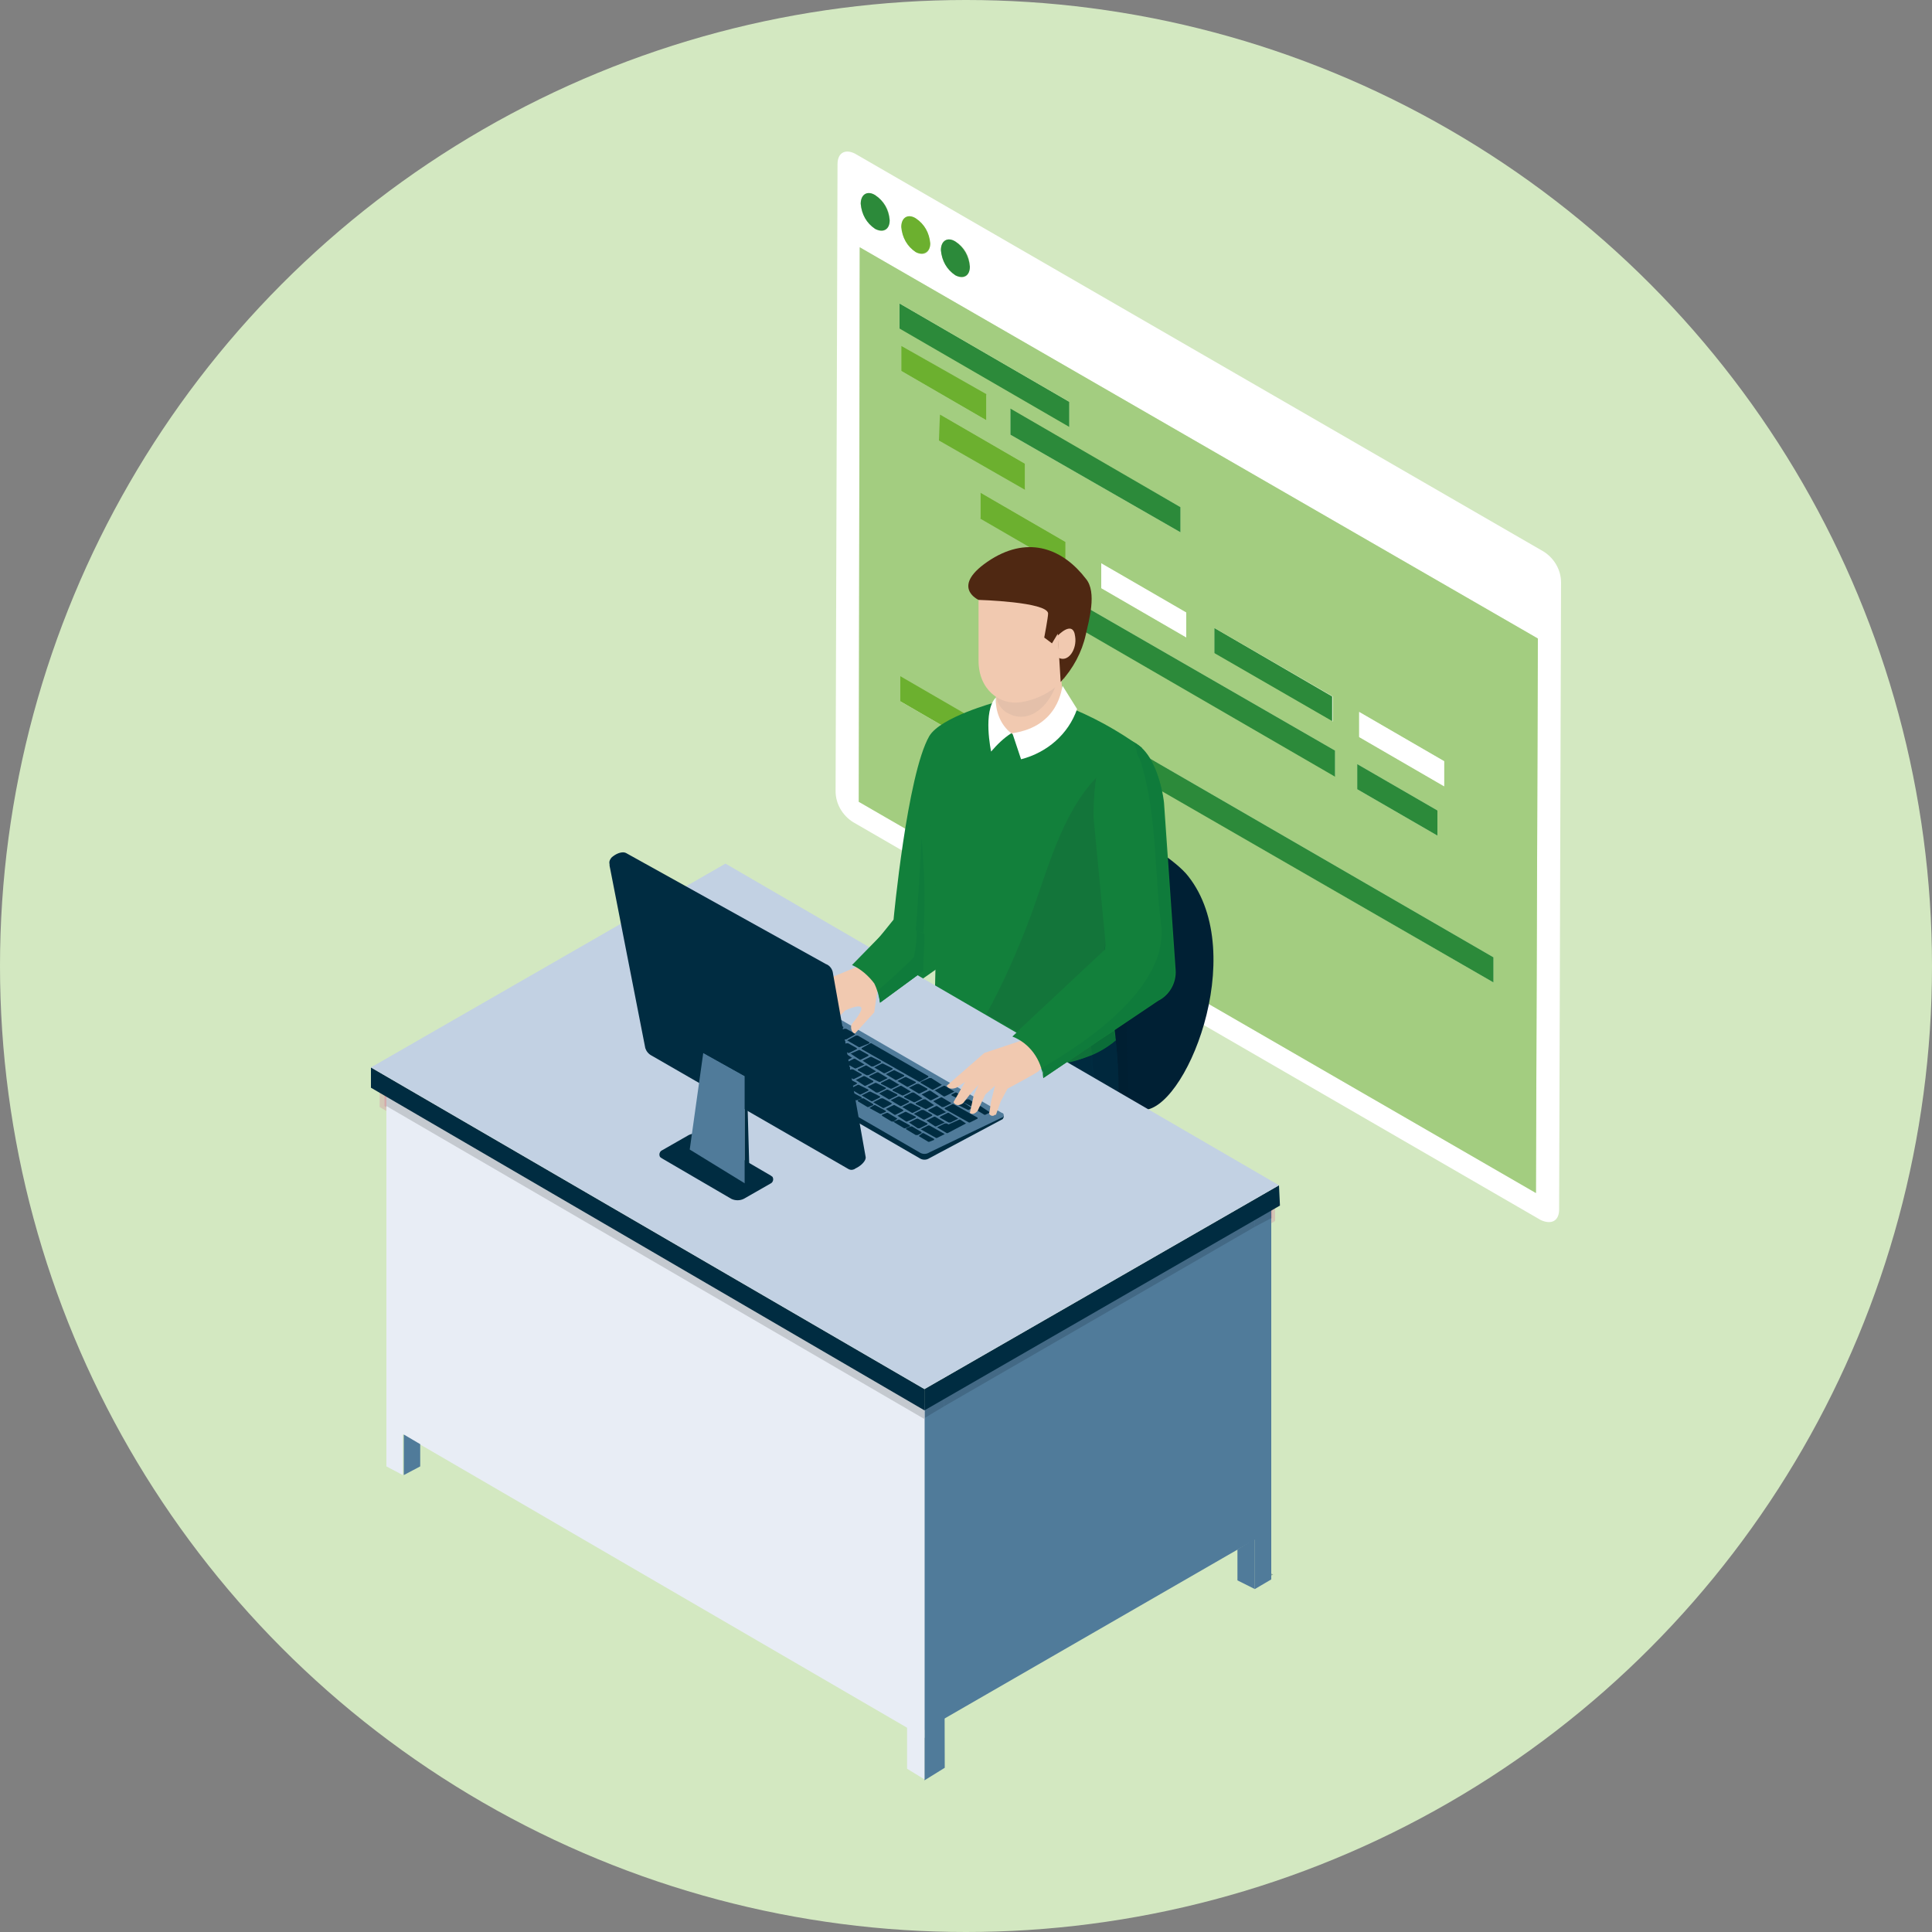 <?xml version="1.0" encoding="utf-8"?>
<!-- Generator: Adobe Illustrator 24.0.3, SVG Export Plug-In . SVG Version: 6.00 Build 0)  -->
<svg version="1.1" id="レイヤー_1" xmlns="http://www.w3.org/2000/svg" xmlns:xlink="http://www.w3.org/1999/xlink" x="0px"
	 y="0px" viewBox="0 0 200 200" style="enable-background:new 0 0 200 200;" xml:space="preserve">
<rect x="0" y="0" width="200" height="200" fill="#808080" stroke="none"/>
<style type="text/css">
	.st0{fill:#D3E8C1;}
	.st1{fill:#6CB130;}
	.st2{opacity:0.1;fill:#D21277;enable-background:new    ;}
	.st3{opacity:0.15;fill:#D21277;enable-background:new    ;}
	.st4{fill:#6CB02F;}
	.st5{fill:#FFFFFF;}
	.st6{fill:#2C8A3A;}
	.st7{fill:#A3CD80;}
	.st8{fill:#94AE98;}
	.st9{fill:#002034;}
	.st10{fill:#12803B;}
	.st11{fill:#002C41;}
	.st12{fill:#13753A;}
	.st13{fill:#0F7139;}
	.st14{fill:#001F32;}
	.st15{fill:#011F2F;}
	.st16{fill:#002A3F;}
	.st17{fill:#00283B;}
	.st18{fill:#00283D;}
	.st19{fill:#002639;}
	.st20{fill:#0B6D38;}
	.st21{fill:#F1C9B0;}
	.st22{fill:#99C57C;}
	.st23{fill:#E4C0AA;}
	.st24{fill:#4F2812;}
	.st25{fill:#507B9A;}
	.st26{fill:#D8D8D8;}
	.st27{fill:#436985;}
	.st28{fill:#E8EDF5;}
	.st29{fill:#C4C9CF;}
	.st30{fill:#C2D1E3;}
	.st31{fill:#066836;}
	.st32{fill:#B6C8DB;}
	.st33{fill:#0F7B3B;}
</style>
<title>shokushu-programer-modal</title>
<g>
	<g id="レイヤー_2_1_">
		<g id="design">
			<circle class="st0" cx="100" cy="100" r="100"/>
			<polygon class="st1" points="102,74.8 102,77.4 93.1,72.3 93.1,69.6 			"/>
			<polygon class="st1" points="110.4,67.3 110.4,70 101.4,64.8 101.5,62.1 			"/>
			<polygon class="st1" points="103.9,81.7 103.9,84.4 97.6,80.7 97.6,78.1 			"/>
			<path class="st2" d="M114.9,79.2c-4.6,3.5-6.2,10.5-8.1,15.6c-1.8,5.1-4.2,9.9-7.2,14.4c4,1.3,11.1,2.7,16.1-1.3l-1-10.3
				l1.4-12.2l2.3-8.2c0,0-0.3-0.2-0.8-0.6C116.8,77.5,115.9,78.4,114.9,79.2z"/>
			<path class="st2" d="M112.6,106.2c0.1,0.5,0.2,1.1,0.3,1.6c0.3,0.5,0.4,1.1,0.4,1.7c0,0.3,0,0.5,0,0.8c0.3,2,0.5,4.1,0.7,6.1
				c0.7,0.2,1.4,0.4,2,0.6c0.3-8.8-0.5-11-0.5-11L112.6,106.2z"/>
			<path class="st2" d="M116.1,85.4c-2,5.6-0.4,12.6-3,18.2c-2,4.1-4.9,7.7-8.6,10.5c4.3,0.8,8.5,2,12.6,3.4l-0.5-18.1L116.1,85.4z"
				/>
			<path class="st2" d="M103.1,66.8v4c0,0,0,0,0,0c0,1.3,0.3,2.2,1,2.7c2.9,1.9,5.6-1.9,5.5-4.5c0-0.3,0-0.7,0.1-1l-0.1-1.2H103.1z"
				/>
			<polygon class="st3" points="95.6,145.9 95.6,147.4 132,126.4 132,125 			"/>
			<polygon class="st3" points="39.3,114.6 95.6,147.4 95.6,145.9 39.3,113.1 			"/>
			<path class="st2" d="M117.6,76.6c0.1,0.4,0.3,0.7,0.3,1.1c0.2,0.4,0.4,0.8,0.5,1.2c1.6,5.5,1.3,11.4,2,16.7
				c0.9,7.4-10.2,13.7-12.5,15c0.1,0.3,0.2,0.7,0.2,1.1l12-8.1c1.2-0.6,1.9-1.9,1.8-3.2l-1.2-17.5C120.7,82.9,120.3,78,117.6,76.6z"
				/>
			<path class="st2" d="M94.5,99.1c-1.2,1.2-2.4,2.4-3.7,3.4l0.2,1.3l4.5-3.4c0,0,0.5-9.4-0.1-13.9C95.4,86.6,94.8,98.6,94.5,99.1z"
				/>
			<path class="st2" d="M114.7,79.3c-4.6,3.5-6.1,10.4-8,15.5c-1.8,5-4.2,9.8-7.1,14.3c3.9,1.3,11,2.7,16-1.3l-1-10.2l1.4-12.1
				l2.3-8.1c0,0-0.3-0.2-0.8-0.6C116.6,77.7,115.7,78.6,114.7,79.3z"/>
			<path class="st2" d="M112.5,106.2c0.1,0.5,0.2,1,0.3,1.6c0.3,0.5,0.4,1.1,0.4,1.7c0,0.3,0,0.5,0,0.8c0.3,2,0.5,4,0.6,6.1
				c0.7,0.2,1.3,0.4,2,0.6c0.3-8.8-0.5-10.9-0.5-10.9L112.5,106.2z"/>
			<path class="st2" d="M116,85.6c-2,5.6-0.4,12.5-3,18.1c-1.9,4.1-4.9,7.7-8.5,10.4c4.2,0.8,8.4,1.9,12.5,3.3l-0.5-17.9L116,85.6z"
				/>
			<path class="st2" d="M103.1,67.1v3.9c0,0,0,0,0,0c0,1.3,0.3,2.2,1,2.7c2.9,1.8,5.5-1.8,5.5-4.5c0-0.3,0-0.7,0.1-1l-0.1-1.2
				L103.1,67.1z"/>
			<polygon class="st3" points="95.6,145.5 95.6,147 131.7,126.1 131.7,124.7 			"/>
			<polygon class="st3" points="39.8,114.5 95.6,147 95.6,145.5 39.8,113 			"/>
			<path class="st2" d="M117.5,76.8c0.1,0.4,0.3,0.7,0.3,1.1c0.2,0.4,0.4,0.8,0.5,1.2c1.6,5.5,1.3,11.3,2,16.5
				c0.9,7.4-10.2,13.5-12.4,14.9c0.1,0.3,0.2,0.7,0.2,1.1l11.9-8c1.2-0.6,1.9-1.9,1.8-3.2l-1.2-17.3
				C120.5,83.1,120.1,78.2,117.5,76.8z"/>
			<path class="st2" d="M94.5,99.1c-1.2,1.2-2.4,2.3-3.7,3.4l0.2,1.3l4.5-3.3c0,0,0.5-9.3-0.1-13.7C95.4,86.7,94.9,98.6,94.5,99.1z"
				/>
			<polygon class="st4" points="102,75.1 102,77.7 93.2,72.6 93.2,70 			"/>
			<polygon class="st5" points="122.8,63.3 122.8,66 114,60.9 114,58.3 			"/>
			<path class="st5" d="M159.8,57.1c1.1,0.7,1.8,1.9,1.8,3.2l-0.2,64.9c0,1.2-0.8,1.6-1.9,1.1L88.3,85.1c-1.1-0.7-1.8-1.9-1.8-3.2
				L86.7,17c0-1.2,0.8-1.6,1.8-1.1L159.8,57.1 M159,123.5l0.2-57.4L89,25.6L88.9,83L159,123.5 M90.6,20.2c-0.8-0.5-1.5-0.1-1.5,0.9
				c0.1,1.1,0.6,2,1.5,2.6c0.8,0.5,1.5,0.1,1.5-0.9C92.1,21.7,91.5,20.8,90.6,20.2 M98.9,25c-0.8-0.5-1.5-0.1-1.5,0.9
				c0.1,1.1,0.6,2,1.5,2.6c0.8,0.5,1.5,0.1,1.5-0.9C100.4,26.5,99.8,25.5,98.9,25 M94.8,22.6c-0.8-0.5-1.5-0.1-1.5,0.9
				c0.1,1.1,0.6,2,1.5,2.6c0.8,0.5,1.5,0.1,1.5-0.9C96.2,24.1,95.7,23.2,94.8,22.6"/>
			<polyline class="st5" points="112.1,86.7 112.1,89.3 107.1,86.5 107.1,83.8 112.1,86.7 			"/>
			<polygon class="st6" points="110.7,41.6 110.7,44.3 93.1,34.1 93.1,31.4 			"/>
			<polygon class="st6" points="137.9,72.1 137.9,74.7 125.7,67.7 125.7,65 			"/>
			<path class="st7" d="M89,25.6l70.2,40.5l-0.2,57.4L88.9,83L89,25.6 M154.6,101.7l0-2.6l-48.9-28.3l0,2.6L154.6,101.7 M106.1,61.8
				l32.1,18.5l0-2.6l-32.1-18.5L106.1,61.8 M93.1,31.4l0,2.6l17.6,10.2l0-2.6L93.1,31.4 M122.2,55.1l0-2.6l-17.6-10.1l0,2.6
				L122.2,55.1 M125.7,65l0,2.6l12.3,7.1l0-2.6L125.7,65 M93.2,70l0,2.6l8.8,5.1l0-2.6L93.2,70 M110.3,56.1l-8.8-5.1l0,2.6l8.8,5.1
				L110.3,56.1 M97.3,42.9l0,2.6l8.8,5.1l0-2.6L97.3,42.9 M122.8,66l0-2.6l-8.8-5.1l0,2.6L122.8,66 M101.4,62.6l0,2.6l8.8,5.1l0-2.6
				L101.4,62.6 M93.3,38.4l8.8,5.1l0-2.6l-8.8-5.1L93.3,38.4 M140.7,73.7l0,2.6l8.8,5.1l0-2.6L140.7,73.7 M140.5,79.1l0,2.6l8.3,4.8
				l0-2.6L140.5,79.1 M122.3,95.2l0-2.6l-7-4l0,2.6L122.3,95.2 M103.9,84.6l0-2.6l-6.3-3.6l0,2.6L103.9,84.6 M112.1,89.3l0-2.6
				l-5-2.9l0,2.6L112.1,89.3"/>
			<polyline class="st6" points="122.3,92.6 122.3,95.2 115.3,91.2 115.3,88.6 122.3,92.6 			"/>
			<polyline class="st4" points="110.2,67.7 110.2,70.3 101.4,65.2 101.4,62.6 110.2,67.7 			"/>
			<polygon class="st4" points="110.3,56.1 110.3,58.8 101.5,53.7 101.5,51 			"/>
			<polygon class="st4" points="106.1,48 106.1,50.7 97.2,45.6 97.3,42.9 			"/>
			<polygon class="st4" points="102.1,40.8 102.1,43.5 93.3,38.4 93.3,35.8 			"/>
			<path class="st6" d="M90.6,20.2c0.9,0.6,1.4,1.5,1.5,2.6c0,1-0.7,1.3-1.5,0.9c-0.9-0.6-1.4-1.5-1.5-2.6
				C89.1,20.1,89.8,19.7,90.6,20.2z"/>
			<path class="st4" d="M94.8,22.6c0.9,0.6,1.4,1.5,1.5,2.6c0,0.9-0.7,1.3-1.5,0.9c-0.9-0.6-1.4-1.5-1.5-2.6
				C93.3,22.5,94,22.1,94.8,22.6z"/>
			<path class="st6" d="M98.9,25c0.9,0.6,1.4,1.5,1.5,2.6c0,1-0.7,1.3-1.5,0.9c-0.9-0.6-1.4-1.5-1.5-2.6
				C97.4,24.9,98.1,24.5,98.9,25z"/>
			<polygon class="st6" points="122.2,52.5 122.2,55.1 104.6,45 104.6,42.3 			"/>
			<polygon class="st6" points="138.2,77.7 138.2,80.4 106.1,61.8 106.1,59.2 			"/>
			<polyline class="st6" points="154.6,99.1 154.6,101.7 105.7,73.5 105.7,70.8 154.6,99.1 			"/>
			<polygon class="st6" points="148.8,83.9 148.8,86.5 140.5,81.7 140.5,79.1 			"/>
			<polygon class="st5" points="149.5,78.8 149.5,81.4 140.7,76.3 140.7,73.7 			"/>
			<polygon class="st4" points="103.9,81.9 103.9,84.6 97.6,81 97.6,78.3 			"/>
			<path class="st8" d="M131.6,162.9v0.2l0.2-0.1L131.6,162.9 M70.7,129.3l-1.2,0.9l24.3,14.1v0l1.8,1.1l3.1-1.8l-1.3-0.8l-1.7,1
				L70.7,129.3"/>
			<path class="st9" d="M109.6,82.3c0,0-4.1-1-5.5,2.2c-1.8,4.1-5.8,19.8-0.5,23c4.4,2.7,11.9,7.2,14.6,7.4
				c4.4,0.4,11.2-16.1,4.8-24.2C120.6,87.6,109.6,82.3,109.6,82.3"/>
			<path class="st10" d="M96.2,76.2c-2.3,4-3.7,19-3.7,19l-7.1,8.8c0.4,1.3,4.6,1.2,4.6,1.2l9.1-6.4c0,0,3.8-26,3.9-26.1
				C103.1,72.7,97.4,74.2,96.2,76.2"/>
			<path class="st11" d="M96.9,103.4c0,0-0.1,3-0.5,8.8c0.3,0.1,0.7,0.2,1,0.2c2.4,0.6,4.8,1.1,7.2,1.6l-0.7-8.3L96.9,103.4"/>
			<path class="st11" d="M101,106.7l2,7c4.3,0.8,8.5,1.9,12.7,3.2c0.3-8.7-0.5-10.9-0.5-10.9L101,106.7"/>
			<path class="st10" d="M100.4,74.2c-2.1,0.5-3.6,2.5-3.6,5.5c0,3.6-1.3,5.5,0,10.8c0,0,0.3,3.7,0.2,5.1
				c-0.2,3.4-0.3,12.3-0.3,12.3s11.7,5.5,18.8-0.2l-1-10.2l1.4-12l2.3-8.1c-2.5-1.8-5.2-3.3-8.1-4.4C106.8,71.7,106,72.9,100.4,74.2
				"/>
			<path class="st12" d="M113.5,80.5c-3.6,3.7-5.1,9.7-6.8,14.3c-1.3,3.5-2.8,6.9-4.6,10.2l3.2,1.8l9.1-8.5c0-0.3,0.1-0.5,0.1-0.8
				l-1.2-13C113.2,83.2,113.3,81.8,113.5,80.5"/>
			<path class="st13" d="M114.4,97.6c0,0.3-0.1,0.5-0.1,0.8l0.1-0.1L114.4,97.6"/>
			<path class="st14" d="M116.6,105.8l-1.2,0.8l0.1,1.1l0,0l0,0c0.2,1.8,0.3,3.5,0.3,5.3l1,0.6L116.6,105.8"/>
			<polyline class="st15" points="115.5,107.7 115.5,107.7 115.5,107.7 115.5,107.7 			"/>
			<path class="st13" d="M115.4,106.6L115.4,106.6c0,0.3,0,0.6,0.1,1.1l0,0l0,0L115.4,106.6"/>
			<path class="st16" d="M113.1,109.2c-0.8,0.4-1.6,0.6-2.5,0.8l2.6,1.5c-0.1-0.4-0.1-0.9-0.2-1.3c0-0.3,0-0.5,0-0.8
				C113.1,109.4,113.1,109.3,113.1,109.2"/>
			<path class="st17" d="M113.1,109.2c-0.8,0.4-1.6,0.6-2.5,0.8l0,0C111.5,109.8,112.3,109.5,113.1,109.2L113.1,109.2"/>
			<path class="st13" d="M112.9,108.3l-2.4,1.6l0.1,0.1c0.9-0.2,1.7-0.5,2.5-0.8C113.1,108.9,113,108.6,112.9,108.3"/>
			<path class="st18" d="M115.5,107.7c-0.7,0.6-1.5,1.1-2.4,1.5c0,0.1,0,0.2,0,0.3c0,0.3,0,0.5,0,0.8c0.1,0.4,0.1,0.9,0.2,1.3
				l2.5,1.5C115.8,111.2,115.7,109.5,115.5,107.7"/>
			<path class="st19" d="M115.5,107.7c-0.7,0.6-1.5,1.1-2.4,1.5v0C114,108.8,114.8,108.3,115.5,107.7L115.5,107.7"/>
			<path class="st20" d="M115.3,106.7l-1.4,0.9l-1,0.7c0.1,0.3,0.1,0.6,0.2,0.9c0.9-0.4,1.7-0.9,2.4-1.5l0,0
				C115.4,107.3,115.4,106.9,115.3,106.7"/>
			<path class="st21" d="M103.1,67.2V73c0,1.9,1.6,3.5,3.5,3.5s3.5-1.6,3.5-3.5c0,0,0,0,0,0l-0.5-5.7H103.1"/>
			<path class="st22" d="M103.1,71.2c0,0.1,0,0.2,0,0.3V71.2"/>
			<path class="st23" d="M109.6,67.2h-6.5v3.9l0,0l0,0v0.3c-0.1,0.9,0.3,1.8,1,2.3c0.5,0.3,1,0.5,1.6,0.5c2.2,0,3.9-2.8,3.9-4.9
				c0-0.3,0-0.7,0.1-1L109.6,67.2"/>
			<path class="st21" d="M101.3,68.4c0,3,2.2,4.6,4.3,4.3c1.7-0.2,5.2-1.6,5.2-4.6l0.6-5.4l-10.1-1.8V68.4z"/>
			<path class="st24" d="M102.6,57.9c-4.4,2.8-1.3,4.2-1.3,4.2s7.1,0.2,7.2,1.4c0,0.4-0.4,2.5-0.4,2.5l0.8,0.6l0.6-1l0.3,5
				c1.3-1.4,2.2-3.1,2.6-4.9c0.3-1.4,1.2-4.4,0-5.8C110.1,56.9,106.6,55.4,102.6,57.9z"/>
			<path class="st5" d="M104.8,75.9l0.9,2.7c2.7-0.7,4.9-2.6,5.8-5.2l-1.5-2.4C109.9,71.1,109.7,75.2,104.8,75.9z"/>
			<path class="st5" d="M103.1,72.2c-1.4,1.4-0.5,5.6-0.5,5.6c0.6-0.7,1.3-1.4,2.1-1.9C103.6,75.1,103,73.6,103.1,72.2z"/>
			<path class="st21" d="M109.5,65.8l0.1,2.3c1,0.5,1.9-0.9,1.7-2.2C111.1,64.1,109.5,65.8,109.5,65.8z"/>
			<polygon class="st25" points="128.1,163.6 129.9,164.5 129.9,159.3 128.1,160.4 			"/>
			<polyline class="st25" points="95.7,145.3 95.7,179.1 131.6,158.4 131.6,124.7 95.7,145.3 			"/>
			<polyline class="st25" points="95.7,145.3 95.7,184.3 97.8,183 97.7,144.2 95.7,145.3 			"/>
			<polyline class="st25" points="129.9,125.6 129.9,164.5 131.6,163.5 131.6,124.7 129.9,125.6 			"/>
			<polyline class="st26" points="131.6,124.7 131.6,124.7 131.6,126.1 131.6,126.1 131.6,124.7 			"/>
			<polyline class="st27" points="131.6,124.7 131.6,126.1 131.6,126.1 131.6,124.7 			"/>
			<polyline class="st27" points="129.9,125.6 95.7,145.3 97.7,144.2 97.7,145.6 129.9,127 129.9,125.6 			"/>
			<polyline class="st27" points="97.7,144.2 95.7,145.3 95.7,146.8 97.7,145.6 97.7,144.2 			"/>
			<polyline class="st27" points="131.6,124.7 131.6,124.7 129.9,125.6 129.9,127 131.6,126.1 131.6,124.7 			"/>
			<polyline class="st28" points="40,151.8 41.7,152.7 41.7,113.8 40,112.9 40,151.8 			"/>
			<polyline class="st28" points="93.9,183.1 95.7,184.2 95.7,145.3 93.9,144.3 93.9,183.1 			"/>
			<polyline class="st28" points="40,147.5 95.7,179.9 95.7,145.3 40,112.9 40,147.5 			"/>
			<polyline class="st29" points="40,112.9 40,114.5 95.7,146.9 95.7,146.8 95.7,145.3 93.9,144.3 69.6,130.1 40,112.9 			"/>
			<polygon class="st11" points="95.7,143.8 95.7,146 132.5,124.8 132.4,122.7 			"/>
			<polygon class="st11" points="38.4,112.6 95.7,146 95.7,143.8 38.4,110.5 			"/>
			<polyline class="st30" points="38.4,110.5 95.7,143.8 132.4,122.7 75.1,89.4 38.4,110.5 			"/>
			<polygon class="st25" points="41.8,152.7 43.5,151.8 43.5,149.5 41.8,148.5 			"/>
			<path class="st25" d="M103.7,115.2l-18.5-10.7c-0.3-0.2-0.7-0.2-1,0l-7.5,3.6c-0.2,0.1-0.2,0.2-0.2,0.4c0,0.1,0.1,0.2,0.2,0.2
				l18.5,10.7c0.3,0.2,0.7,0.2,1,0l7.5-3.6c0.2-0.1,0.2-0.2,0.2-0.4C103.9,115.3,103.8,115.2,103.7,115.2z"/>
			<path class="st11" d="M103.7,115.7l-7.5,3.6c-0.3,0.2-0.7,0.2-1,0l-18.5-10.7c-0.1,0-0.2-0.2-0.2-0.3l0,0.6
				c0,0.1,0.1,0.2,0.2,0.3l18.5,10.7c0.3,0.2,0.7,0.2,1,0l7.5-4c0.1,0,0.2-0.2,0.2-0.3v-0.2C103.9,115.6,103.8,115.7,103.7,115.7z"
				/>
			<polygon class="st11" points="85.1,105.1 85,105.1 84,105.5 84,105.6 85,106.2 85.1,106.2 86.1,105.7 86.1,105.6 			"/>
			<polygon class="st11" points="86.3,105.8 86.2,105.8 85.3,106.2 85.3,106.3 86.2,106.9 86.4,106.9 87.3,106.4 87.3,106.3 			"/>
			<polygon class="st11" points="83.8,105.7 83.7,105.7 82.9,106.1 82.9,106.2 85.4,107.6 85.5,107.6 86.3,107.2 86.3,107.1 			"/>
			<polygon class="st11" points="82.7,106.3 82.6,106.3 81.8,106.6 81.8,106.7 83.7,107.8 83.8,107.8 84.6,107.4 84.6,107.4 			"/>
			<polygon class="st11" points="81.6,106.8 81.5,106.8 80.7,107.2 80.7,107.3 82.2,108.2 82.3,108.2 83.1,107.8 83.1,107.7 			"/>
			<polygon class="st11" points="80.5,107.4 80.3,107.4 79.5,107.8 79.5,107.8 80.5,108.4 80.6,108.4 81.4,108 81.4,107.9 			"/>
			<polygon class="st11" points="79.3,107.9 79.2,107.9 78.8,108.1 78.8,108.2 79.8,108.8 79.9,108.8 80.4,108.6 80.4,108.5 			"/>
			<polygon class="st11" points="87.6,106.5 87.4,106.5 86.5,106.9 86.5,107 87.4,107.6 87.6,107.6 88.5,107.1 88.5,107 			"/>
			<polygon class="st11" points="86.5,107.3 86.4,107.3 85.6,107.7 85.6,107.7 86.6,108.3 86.7,108.3 87.5,107.9 87.5,107.8 			"/>
			<polygon class="st11" points="84.8,107.5 84.7,107.5 83.9,107.9 83.9,107.9 84.9,108.5 85,108.5 85.8,108.1 85.8,108.1 			"/>
			<polygon class="st11" points="83.4,107.9 83.3,107.9 82.5,108.3 82.5,108.3 83.4,108.9 83.6,108.9 84.4,108.5 84.4,108.4 			"/>
			<polygon class="st11" points="81.7,108.1 81.5,108.1 80.7,108.5 80.7,108.5 81.7,109.1 81.8,109.1 82.6,108.7 82.6,108.6 			"/>
			<polygon class="st11" points="80.6,108.6 80.5,108.6 80,108.9 80,108.9 81.1,109.5 81.2,109.5 81.6,109.3 81.6,109.3 			"/>
			<polygon class="st11" points="88.8,107.2 88.6,107.2 87.7,107.7 87.7,107.7 88.9,108.4 89,108.4 90,108 90,107.9 			"/>
			<polygon class="st11" points="87.8,108 87.6,108 86.8,108.4 86.8,108.4 87.8,109 87.9,109 88.7,108.6 88.7,108.5 			"/>
			<polygon class="st11" points="86.1,108.2 85.9,108.2 85.1,108.6 85.1,108.6 86.1,109.2 86.2,109.2 87,108.8 87,108.8 			"/>
			<polygon class="st11" points="84.6,108.6 84.5,108.6 83.7,109 83.7,109 84.7,109.6 84.8,109.6 85.6,109.2 85.6,109.1 			"/>
			<polygon class="st11" points="82.9,108.8 82.8,108.8 82,109.2 82,109.2 82.9,109.8 83,109.8 83.8,109.4 83.8,109.3 			"/>
			<polygon class="st11" points="81.8,109.4 81.7,109.4 81.3,109.6 81.3,109.7 82.3,110.3 82.4,110.3 82.9,110 82.9,110 			"/>
			<polygon class="st11" points="90.2,108 90.1,108 89.2,108.5 89.2,108.6 95,111.9 95.2,112 96.1,111.5 96.1,111.4 			"/>
			<polygon class="st11" points="89,108.7 88.9,108.7 88,109.1 88.1,109.1 89,109.7 89.1,109.7 89.9,109.3 89.9,109.2 			"/>
			<polygon class="st11" points="87.3,108.9 87.2,108.9 86.3,109.3 86.3,109.3 87.3,109.9 87.4,109.9 88.2,109.5 88.2,109.5 			"/>
			<polygon class="st11" points="85.8,109.3 85.7,109.3 84.9,109.7 84.9,109.7 85.9,110.3 86,110.3 86.8,109.9 86.8,109.8 			"/>
			<polygon class="st11" points="84.1,109.5 84,109.5 83.2,109.9 83.2,109.9 84.1,110.5 84.3,110.5 85.1,110.1 85.1,110 			"/>
			<polygon class="st11" points="83.1,110.1 83,110.1 82.5,110.3 82.5,110.4 83.6,111 83.7,111 84.1,110.8 84.1,110.7 			"/>
			<polygon class="st11" points="90.2,109.4 90.1,109.4 89.3,109.8 89.3,109.8 90.2,110.4 90.4,110.4 91.2,110 91.2,109.9 			"/>
			<polygon class="st11" points="88.5,109.6 88.4,109.6 87.6,110 87.6,110.1 88.5,110.6 88.6,110.6 89.5,110.2 89.5,110.2 			"/>
			<polygon class="st11" points="87,110 86.9,110 86.1,110.4 86.1,110.4 87.1,111 87.2,111 88,110.6 88,110.5 			"/>
			<polygon class="st11" points="85.3,110.2 85.2,110.2 84.4,110.6 84.4,110.6 85.3,111.2 85.5,111.2 86.3,110.8 86.3,110.7 			"/>
			<polygon class="st11" points="84.3,110.8 84.2,110.8 83.8,111 83.8,111.1 84.8,111.7 84.9,111.7 85.4,111.5 85.4,111.4 			"/>
			<polygon class="st11" points="91.4,110.1 91.3,110.1 90.5,110.5 90.5,110.5 91.5,111.1 91.6,111.1 92.4,110.7 92.4,110.6 			"/>
			<polygon class="st11" points="89.7,110.3 89.6,110.3 88.8,110.7 88.8,110.8 89.7,111.3 89.9,111.3 90.7,110.9 90.7,110.9 			"/>
			<polygon class="st11" points="88.3,110.7 88.1,110.7 87.3,111.1 87.3,111.1 88.3,111.7 88.4,111.7 89.2,111.3 89.2,111.2 			"/>
			<polygon class="st11" points="86.5,110.9 86.4,110.9 85.6,111.3 85.6,111.3 86.6,111.9 86.7,111.9 87.5,111.5 87.5,111.4 			"/>
			<polygon class="st11" points="85.6,111.5 85.5,111.5 85,111.8 85,111.8 86.1,112.4 86.2,112.4 86.6,112.2 86.6,112.1 			"/>
			<polygon class="st11" points="92.6,110.8 92.5,110.8 91.7,111.2 91.7,111.2 92.7,111.8 92.8,111.8 93.6,111.4 93.6,111.3 			"/>
			<polygon class="st11" points="90.9,111 90.8,111 90,111.4 90,111.5 91,112 91.1,112 91.9,111.6 91.9,111.6 			"/>
			<polygon class="st11" points="89.5,111.4 89.4,111.4 88.6,111.8 88.6,111.8 89.5,112.4 89.6,112.4 90.4,112 90.4,111.9 			"/>
			<polygon class="st11" points="93.8,111.5 93.7,111.5 92.9,111.9 92.9,111.9 93.9,112.5 94,112.5 94.8,112.1 94.8,112 			"/>
			<polygon class="st11" points="92.1,111.7 92,111.7 91.2,112.1 91.2,112.2 92.2,112.7 92.3,112.7 93.1,112.3 93.1,112.3 			"/>
			<polygon class="st11" points="90.7,112.1 90.6,112.1 89.8,112.5 89.8,112.5 90.7,113.1 90.9,113.1 91.7,112.7 91.7,112.6 			"/>
			<polygon class="st11" points="87.7,111.6 87.6,111.6 86.8,112 86.8,112 87.8,112.6 87.9,112.6 88.7,112.2 88.7,112.1 			"/>
			<polygon class="st11" points="88.9,112.3 88.8,112.3 88,112.7 88,112.7 89,113.3 89.1,113.3 89.9,112.9 89.9,112.8 			"/>
			<polygon class="st11" points="86.9,112.3 86.7,112.3 86.3,112.5 86.3,112.6 87.3,113.2 87.4,113.2 87.9,112.9 87.9,112.9 			"/>
			<polygon class="st11" points="96.4,111.6 96.2,111.6 95.3,112 95.3,112.1 96.5,112.8 96.6,112.8 97.5,112.3 97.5,112.3 			"/>
			<polygon class="st11" points="95.1,112.2 94.9,112.2 94.1,112.6 94.1,112.6 95.1,113.2 95.2,113.2 96,112.8 96,112.7 			"/>
			<polygon class="st11" points="93.3,112.4 93.2,112.4 92.4,112.8 92.4,112.9 93.4,113.4 93.5,113.4 94.3,113 94.3,113 			"/>
			<polygon class="st11" points="91.9,112.8 91.8,112.8 91,113.2 91,113.2 92,113.8 92.1,113.8 92.9,113.4 92.9,113.3 			"/>
			<polygon class="st11" points="90.1,113 90,113 89.2,113.4 89.2,113.4 90.2,114 90.3,114 91.1,113.6 91.1,113.5 			"/>
			<polygon class="st11" points="88.1,113 88,113 87.5,113.2 87.5,113.3 88.6,113.9 88.7,113.9 89.2,113.7 89.2,113.6 			"/>
			<polygon class="st11" points="97.8,112.4 97.7,112.4 96.7,112.9 96.8,112.9 97.7,113.5 97.8,113.5 98.8,113 98.8,113 			"/>
			<polygon class="st11" points="96.3,112.9 96.2,112.9 95.4,113.3 95.4,113.3 96.3,113.9 96.4,113.9 97.2,113.5 97.2,113.5 			"/>
			<polygon class="st11" points="94.6,113.1 94.4,113.1 93.6,113.5 93.6,113.6 94.6,114.1 94.7,114.1 95.5,113.7 95.5,113.7 			"/>
			<polygon class="st11" points="93.1,113.5 93,113.5 92.2,113.9 92.2,113.9 93.2,114.5 93.3,114.5 94.1,114.1 94.1,114 			"/>
			<polygon class="st11" points="91.4,113.7 91.2,113.7 90.4,114.1 90.4,114.1 91.4,114.7 91.5,114.7 92.3,114.3 92.3,114.2 			"/>
			<polygon class="st11" points="89.4,113.7 89.2,113.7 88.8,113.9 88.8,114 89.8,114.6 89.9,114.6 90.4,114.4 90.4,114.3 			"/>
			<polygon class="st11" points="99,113.1 98.9,113.1 98.5,113.3 98.5,113.4 99.5,113.9 99.6,114 100,113.7 100,113.7 			"/>
			<polygon class="st11" points="97.5,113.6 97.4,113.6 96.6,114 96.6,114 97.5,114.6 97.7,114.6 98.5,114.2 98.5,114.2 			"/>
			<polygon class="st11" points="95.8,113.8 95.6,113.8 94.8,114.2 94.8,114.3 95.8,114.8 95.9,114.8 96.7,114.4 96.7,114.4 			"/>
			<polygon class="st11" points="94.3,114.2 94.2,114.2 93.4,114.6 93.4,114.6 94.4,115.2 94.5,115.2 95.3,114.8 95.3,114.7 			"/>
			<polygon class="st11" points="92.6,114.4 92.5,114.4 91.7,114.8 91.7,114.8 92.6,115.4 92.7,115.4 93.5,115 93.5,114.9 			"/>
			<polygon class="st11" points="90.6,114.4 90.5,114.4 90,114.7 90,114.7 91.1,115.3 91.2,115.3 91.7,115.1 91.7,115 			"/>
			<polygon class="st11" points="100.3,113.8 100.1,113.8 99.7,114 99.7,114.1 100.7,114.6 100.8,114.7 101.2,114.4 101.2,114.4 			
				"/>
			<polygon class="st11" points="101.5,114.5 101.4,114.5 100.9,114.7 100.9,114.8 101.9,115.4 102,115.4 102.4,115.2 102.4,115.1 
							"/>
			<polygon class="st11" points="99.7,114.1 99.6,114.1 99.2,114.3 99.2,114.4 100.2,114.9 100.3,114.9 100.6,114.7 100.6,114.7 			
				"/>
			<polygon class="st11" points="98.7,114.3 98.6,114.3 97.8,114.7 97.8,114.8 100.3,116.2 100.4,116.2 101.2,115.8 101.2,115.7 			
				"/>
			<polygon class="st11" points="97,114.5 96.9,114.5 96.1,114.9 96.1,115 97,115.5 97.1,115.5 98,115.1 97.9,115.1 			"/>
			<polygon class="st11" points="95.6,114.9 95.4,114.9 94.6,115.3 94.6,115.3 95.6,115.9 95.7,115.9 96.5,115.5 96.5,115.4 			"/>
			<polygon class="st11" points="93.8,115.1 93.7,115.1 92.9,115.5 92.9,115.5 93.8,116.1 93.9,116.1 94.8,115.7 94.8,115.6 			"/>
			<polygon class="st11" points="91.9,115.2 91.8,115.2 91.3,115.4 91.3,115.5 92.3,116.1 92.5,116.1 92.9,115.8 92.9,115.8 			"/>
			<polygon class="st11" points="98.2,115.2 98.1,115.2 97.3,115.6 97.3,115.7 98.2,116.2 98.4,116.2 99.2,115.8 99.2,115.8 			"/>
			<polygon class="st11" points="96.8,115.6 96.7,115.6 95.9,116 95.9,116 96.8,116.6 96.9,116.6 97.8,116.2 97.8,116.2 			"/>
			<polygon class="st11" points="99.4,115.9 99.3,115.9 98.2,116.4 98,116.3 97.8,116.3 97,116.7 97,116.7 98,117.3 98.1,117.3 
				100,116.3 100,116.3 			"/>
			<polygon class="st11" points="95,115.8 94.9,115.8 94.1,116.2 94.1,116.2 95,116.8 95.2,116.8 96,116.4 96,116.3 			"/>
			<polygon class="st11" points="93.1,115.9 93,115.9 92.5,116.1 92.6,116.2 93.6,116.8 93.7,116.8 94.2,116.6 94.2,116.5 			"/>
			<polygon class="st11" points="96.2,116.5 96.1,116.5 95.3,116.9 95.3,116.9 96.9,117.8 97,117.8 97.8,117.4 97.8,117.4 			"/>
			<polygon class="st11" points="94.4,116.6 94.3,116.6 93.8,116.8 93.8,116.9 94.8,117.5 95,117.5 95.4,117.3 95.4,117.2 			"/>
			<polygon class="st11" points="95.6,117.3 95.5,117.3 95.1,117.6 95.1,117.6 96.1,118.2 96.2,118.2 96.7,118 96.7,117.9 			"/>
			<path class="st21" d="M105.8,107.7l-3.9,1.3l-3.9,3.4c0,0,0.2,0.5,1,0.2l0.9-0.6l-1.2,2.1c0,0,0.3,0.6,1,0.1l0.7-0.9l0.9-1
				l-0.5,1.1l-0.4,1.8c0.2,0.2,0.5,0.1,0.7-0.1c0,0,0.1-0.1,0.1-0.1l0.8-1.7l1-0.9l-0.4,1.6l-0.2,1.3c0.1,0.2,0.4,0.3,0.6,0.1
				c0,0,0,0,0.1,0l0.5-1.4l0.7-1.3c0,0,2.8-1.5,3.2-1.8c0.4-0.4,0.7-0.9,0.9-1.4C108.6,109.6,106.5,107.2,105.8,107.7"/>
			<path class="st10" d="M115.6,76.5c-2.5,0.2-2.4,8.1-2.4,8.1l1.3,13.6l-9.7,9.1c1.8,0.7,3,2.4,3.2,4.3l11.9-8
				c1.2-0.6,1.9-1.9,1.8-3.2l-1.2-17.3C120.5,83.1,119.8,76.1,115.6,76.5"/>
			<polyline class="st20" points="112.9,108.3 110.5,109.9 110.5,109.9 112.9,108.3 112.9,108.3 			"/>
			<polyline class="st31" points="114,107.6 112.9,108.3 112.9,108.3 114,107.6 			"/>
			<path class="st32" d="M107.9,110.7L107.9,110.7c0.1,0.2,0.1,0.4,0.1,0.6C108,111.2,107.9,111,107.9,110.7 M110.5,109.9l-2.5,1.7
				v0L110.5,109.9L110.5,109.9"/>
			<path class="st23" d="M107.8,110.5L107.8,110.5c0,0.1,0,0.2,0.1,0.2l0,0C107.9,110.7,107.8,110.6,107.8,110.5"/>
			<path class="st33" d="M117.4,76.9c0.1,0.4,0.3,0.7,0.3,1.1c0.2,0.4,0.4,0.8,0.5,1.2c1.6,5.5,1.3,11.3,2,16.5
				c0.9,7.3-10.1,13.5-12.4,14.9c0,0.1,0.1,0.2,0.1,0.2c0.1,0.2,0.1,0.4,0.1,0.6c0,0.1,0,0.2,0,0.2l2.5-1.7l2.4-1.6l1-0.7l5.9-4
				c1.2-0.6,1.9-1.9,1.8-3.2l0,0l-1.2-17.3l0,0C120.5,83.1,120,78.3,117.4,76.9"/>
			<path class="st21" d="M85.3,101.5l-2.6,2.9l-1.1,2c0.6,0.5,0.9-0.1,0.9-0.1l0.9-1.2l0.9-0.8l-1.3,2.8c0.3,0.3,0.7,0.3,1,0
				c0,0,0-0.1,0.1-0.1l0.7-1.3l0.8-1l-1.1,2.6c0.5,0.5,1-0.1,1-0.1l0.7-1.3l1.3-1.3c0,0,2.1-1,1.6,0.1c-0.5,1-1,1.2-1,1.6
				c0,0.6,0.4,0.7,0.4,0.7l2-2.2l0.3-2.1l0.3-1.1l-1.7-1.8L85.3,101.5"/>
			<polygon class="st21" points="82.9,104.4 85.3,101.5 83.1,103.2 			"/>
			<path class="st10" d="M88.2,99.9c0.9,0.4,1.7,1.1,2.3,1.9c0.3,0.6,0.5,1.3,0.6,2l4.5-3.3l0.2-3.8l-3.1-1.4L88.2,99.9"/>
			<path class="st11" d="M72.6,117.5c-0.4-0.2-0.9-0.2-1.3,0l-2.8,1.6c-0.2,0.1-0.3,0.4-0.2,0.6c0,0.1,0.1,0.1,0.2,0.2l7.2,4.2
				c0.4,0.2,0.9,0.2,1.3,0l2.8-1.6c0.2-0.1,0.3-0.4,0.2-0.6c0-0.1-0.1-0.1-0.2-0.2L72.6,117.5z"/>
			<path class="st11" d="M86.2,100.6c-0.1-0.4-0.4-0.7-0.7-0.8L64.8,88.3c-0.6-0.3-1.9,0.5-1.7,1.1l4.4,18.6
				c0.1,0.3,0.3,0.6,0.7,0.8L87.9,121c0.5,0.3,1.9-0.7,1.7-1.3L86.2,100.6z"/>
			<path class="st11" d="M84.8,100.2L64.1,88.7c-0.3-0.2-0.8-0.1-0.9,0.3c-0.1,0.2-0.1,0.4-0.1,0.6l3.7,18.9
				c0.1,0.3,0.3,0.6,0.7,0.8l20.3,11.7c0.3,0.2,0.8,0.1,0.9-0.3c0.1-0.2,0.1-0.4,0.1-0.6L85.4,101C85.3,100.7,85.1,100.4,84.8,100.2
				z"/>
			<polygon class="st25" points="71.4,119 77.1,122.5 77.1,111.4 72.8,109 			"/>
			<polygon class="st11" points="72.8,109 77.1,111.4 77.4,110.2 73.8,108.1 			"/>
			<polygon class="st11" points="77.5,110.7 77.4,110.2 77.1,111.4 77.1,122.5 77.6,122 77.3,111.4 			"/>
			<polygon class="st11" points="65,92 65.1,92.4 83.2,102.8 83.1,102.3 			"/>
			<path class="st33" d="M95.5,99.6l0,0.9C95.5,100.4,95.5,100.1,95.5,99.6 M95.4,86.8c0,0-0.3,5.9-0.6,9.5l0.8,0.3
				C95.8,93.3,95.7,90,95.4,86.8"/>
			<path class="st33" d="M94.9,96.3c0,1-0.1,1.9-0.3,2.8c-1.2,1.2-2.4,2.3-3.7,3.4l0.2,1.3l4.5-3.3v0l0-0.9c0-0.7,0.1-1.7,0.1-2.9
				L94.9,96.3"/>
		</g>
	</g>
</g>
</svg>
